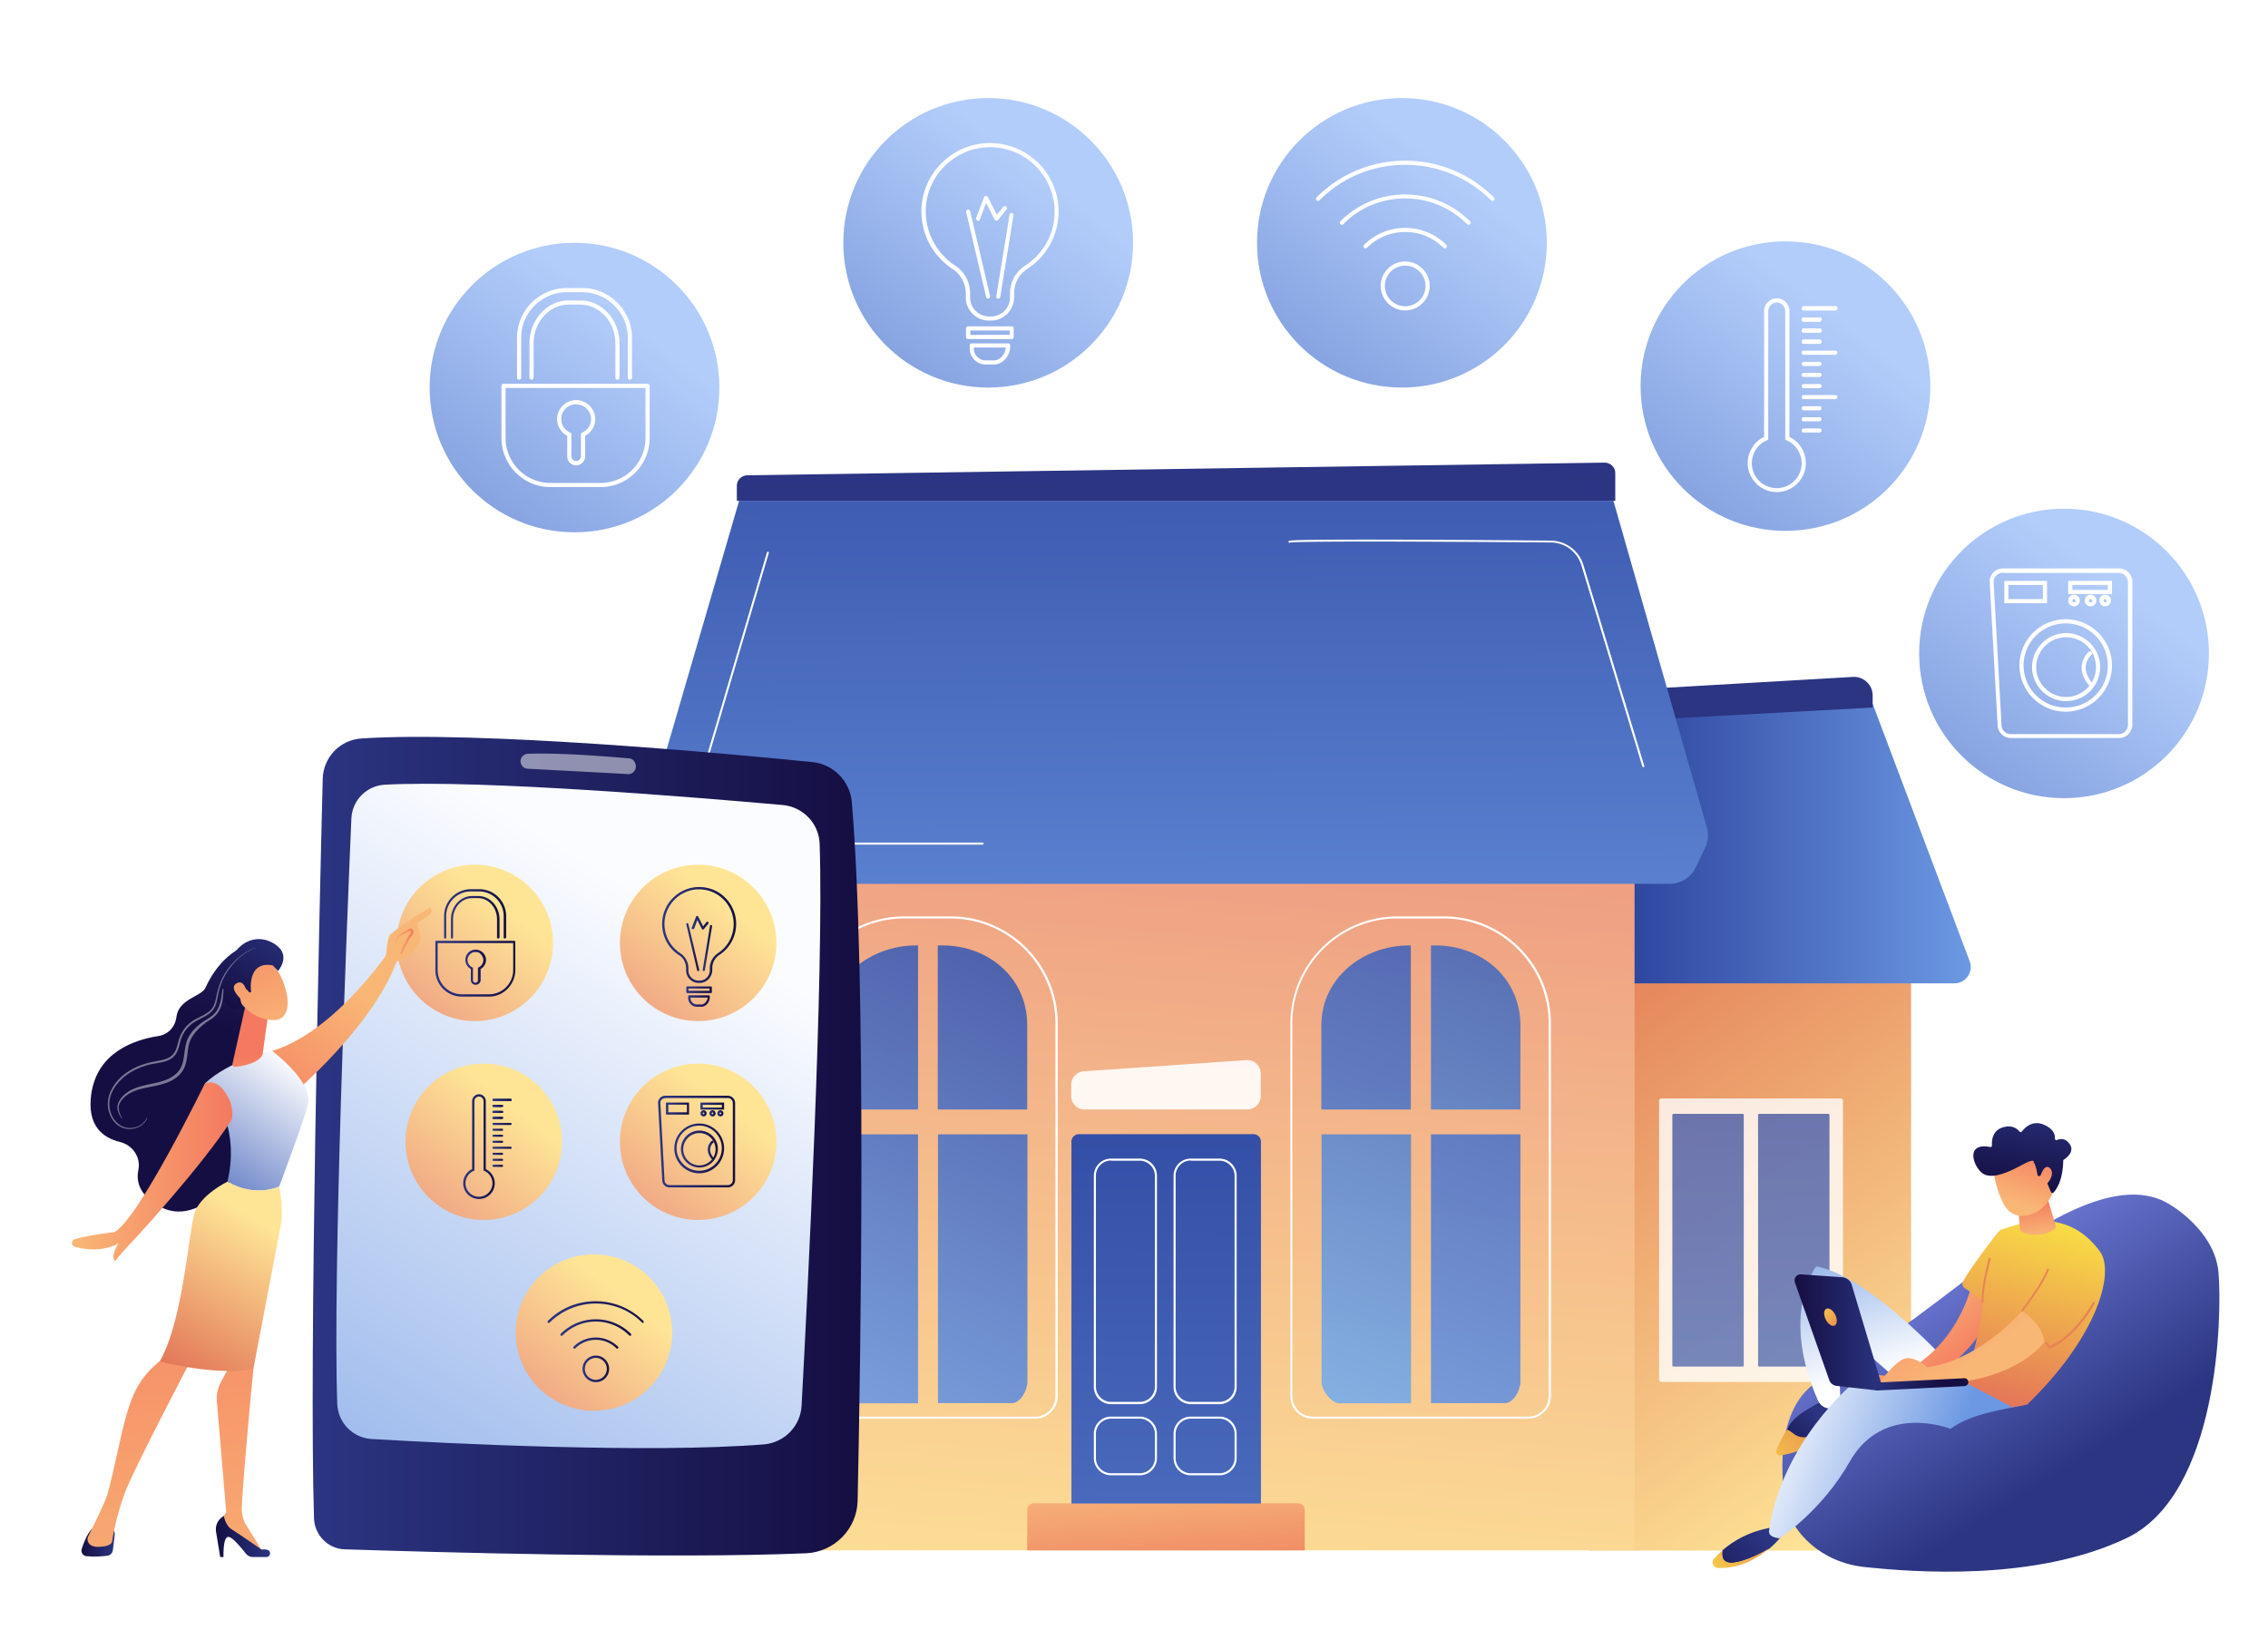 <svg xmlns="http://www.w3.org/2000/svg" width="550" height="400" fill="none"><path fill="url(#a)" d="M60.08 60.903C22.246 78.556-5.779 125.977 1.02 160.662c6.228 31.838 38.3 35.617 45.463 71.649 8.2 41.104-28.96 59.431-19.099 83.4 14.532 35.255 97.828 2.692 221.813 43.538 28.233 9.318 41.622 16.825 70.01 19.051 47.02 3.675 58.49-13.253 121.805-21.743 66.17-8.905 95.285 3.986 106.34-14.496 9.912-16.514-11.003-30.44-13.65-77.084-2.127-38.309 11.107-43.952 10.017-81.588-.363-12.269-1.557-52.028-28.181-87.956-23.873-32.2-64.146-55.807-105.457-57.153-60.254-1.916-67.052 45.35-130.887 59.845-96.115 21.743-149.415-69.733-219.114-37.222Z" opacity=".5"/><path fill="url(#b)" d="M463.441 225.537h-78.123v150.549h78.123V225.537Z"/><path fill="url(#c)" d="M473.911 238.514h-92.318v-64.083l72.536-3.722 23.406 62.121c1.259 2.666-.704 5.684-3.624 5.684Z"/><path fill="url(#d)" d="m454.128 171.614-68.81 3.723v-7.445l64.28-3.722c2.467 0 4.53 2.012 4.53 4.527v2.917Z"/><g opacity=".89"><path fill="#fff" d="M446.376 335.192h-43.491a.557.557 0 0 1-.553-.553v-67.655c0-.301.251-.553.553-.553h43.491c.302 0 .554.252.554.553v67.655a.558.558 0 0 1-.554.553Z" opacity=".89"/><g opacity=".89"><path fill="url(#e)" d="M422.567 331.47h-16.712a.325.325 0 0 1-.302-.302v-60.712c0-.151.151-.302.302-.302h16.712c.151 0 .302.151.302.302v60.662c0 .201-.1.352-.302.352Z" opacity=".89"/><path fill="url(#f)" d="M443.356 331.47h-16.711a.325.325 0 0 1-.302-.302v-60.713c0-.151.151-.302.302-.302h16.711c.151 0 .302.151.302.302v60.663c0 .201-.1.352-.302.352Z" opacity=".89"/></g></g><path fill="url(#g)" d="M396.392 204.612H179.339v171.424h217.053V204.612Z"/><path fill="url(#h)" d="M391.258 121.465h-212.02l-23.507 80.682c-.554 1.861-.252 3.924.856 5.533l2.416 3.622a7.051 7.051 0 0 0 5.839 3.068h240.057a7.034 7.034 0 0 0 6.342-3.973l2.316-4.93c.705-1.459.805-3.119.403-4.628l-22.702-79.374Z"/><path fill="url(#i)" d="M391.711 121.465H178.685v-3.672c0-1.358 1.157-2.515 2.567-2.515l207.841-3.068c1.46 0 2.618 1.106 2.618 2.515v6.74Z"/><path fill="url(#j)" d="M316.406 376.036h-67.3v-9.808c0-.906.705-1.61 1.611-1.61h64.079c.906 0 1.61.704 1.61 1.61v9.808Z"/><path fill="url(#k)" d="M305.735 364.668h-45.907v-87.774c0-1.006.805-1.811 1.812-1.811h42.333c1.007 0 1.813.805 1.813 1.811v87.774h-.051Z"/><path fill="#fff" d="M302.463 269.097h-39.464a3.211 3.211 0 0 1-3.222-3.219v-2.817a3.205 3.205 0 0 1 3.02-3.219l39.465-2.716c1.862-.151 3.473 1.358 3.473 3.219v5.583c0 1.71-1.46 3.169-3.272 3.169Z" opacity=".89"/><path fill="url(#l)" d="M342.179 229.31h-.453c-11.326 0-21.292 8.048-21.292 19.365v20.422h21.695V229.31h.05Z" opacity=".9"/><path fill="url(#m)" d="M320.484 275.133v60.059c0 2.012 2.366 5.181 4.379 5.181h17.316v-65.24h-21.695Z" opacity=".9"/><path fill="url(#n)" d="M348.119 229.31h-1.107v39.787h21.695v-20.422c0-11.317-9.262-19.365-20.588-19.365Z" opacity=".9"/><path fill="url(#o)" d="M347.012 340.322h17.97c2.014 0 3.725-3.118 3.725-5.181v-60.008h-21.695v65.189Z" opacity=".9"/><path fill="url(#p)" d="M222.629 229.31h-.453c-11.326 0-21.293 8.048-21.293 19.365v20.422h21.746V229.31Z" opacity=".9"/><path fill="url(#q)" d="M200.883 275.133v60.059c0 2.012 2.366 5.181 4.38 5.181h17.366v-65.24h-21.746Z" opacity=".9"/><path fill="url(#r)" d="M228.518 229.31h-1.107v39.787h21.695v-20.422c.051-11.317-9.211-19.365-20.588-19.365Z" opacity=".9"/><path fill="url(#s)" d="M227.461 340.322h17.97c2.014 0 3.725-3.118 3.725-5.181v-60.008h-21.695v65.189Z" opacity=".9"/><path fill="#fff" d="M238.284 204.864h-66.345c-1.661 0-3.12-.755-4.127-2.063a5.189 5.189 0 0 1-.806-4.527l18.978-64.284c.05-.151.201-.201.302-.151.151.05.201.201.151.302l-18.977 64.284c-.403 1.409-.152 2.918.755 4.075.906 1.207 2.214 1.861 3.724 1.861h66.345c.151 0 .251.1.251.251s-.151.252-.251.252ZM276.388 340.574h-6.946a4.166 4.166 0 0 1-4.178-4.175v-51.206a4.166 4.166 0 0 1 4.178-4.175h6.946a4.166 4.166 0 0 1 4.178 4.175v51.206a4.166 4.166 0 0 1-4.178 4.175Zm-6.946-59.103c-2.013 0-3.675 1.66-3.675 3.672v51.206c0 2.012 1.662 3.672 3.675 3.672h6.946c2.014 0 3.675-1.66 3.675-3.672v-51.156c0-2.012-1.661-3.672-3.675-3.672h-6.946v-.05ZM295.718 340.574h-6.947a4.166 4.166 0 0 1-4.178-4.175v-51.206a4.166 4.166 0 0 1 4.178-4.175h6.947a4.166 4.166 0 0 1 4.178 4.175v51.206a4.166 4.166 0 0 1-4.178 4.175Zm-6.947-59.103c-2.013 0-3.674 1.66-3.674 3.672v51.206c0 2.012 1.661 3.672 3.674 3.672h6.947c2.013 0 3.674-1.66 3.674-3.672v-51.156c0-2.012-1.661-3.672-3.674-3.672h-6.947v-.05ZM276.388 357.828h-6.946a4.166 4.166 0 0 1-4.178-4.175v-5.885a4.166 4.166 0 0 1 4.178-4.175h6.946a4.166 4.166 0 0 1 4.178 4.175v5.885a4.166 4.166 0 0 1-4.178 4.175Zm-6.946-13.732c-2.013 0-3.675 1.66-3.675 3.672v5.885c0 2.012 1.662 3.672 3.675 3.672h6.946c2.014 0 3.675-1.66 3.675-3.672v-5.885c0-2.012-1.661-3.672-3.675-3.672h-6.946ZM295.718 357.828h-6.947a4.166 4.166 0 0 1-4.178-4.175v-5.885a4.166 4.166 0 0 1 4.178-4.175h6.947a4.166 4.166 0 0 1 4.178 4.175v5.885a4.166 4.166 0 0 1-4.178 4.175Zm-6.947-13.732c-2.013 0-3.674 1.66-3.674 3.672v5.885c0 2.012 1.661 3.672 3.674 3.672h6.947c2.013 0 3.674-1.66 3.674-3.672v-5.885c0-2.012-1.661-3.672-3.674-3.672h-6.947ZM370.62 344.095h-52.25a5.412 5.412 0 0 1-5.437-5.432v-90.441c0-14.285 11.628-25.955 25.974-25.955h11.225c14.296 0 25.974 11.62 25.974 25.955v90.441c-.05 2.967-2.516 5.432-5.486 5.432ZM338.857 222.77c-14.044 0-25.471 11.418-25.471 25.452v90.441a4.94 4.94 0 0 0 4.934 4.929h52.3a4.94 4.94 0 0 0 4.933-4.929v-90.441c0-14.034-11.427-25.452-25.471-25.452h-11.225ZM251.069 344.095h-52.3a5.411 5.411 0 0 1-5.436-5.432v-90.441c0-14.285 11.627-25.955 25.974-25.955h11.225c14.295 0 25.974 11.62 25.974 25.955v90.441c0 2.967-2.467 5.432-5.437 5.432ZM219.307 222.77c-14.044 0-25.471 11.418-25.471 25.452v90.441a4.94 4.94 0 0 0 4.933 4.929h52.25a4.94 4.94 0 0 0 4.933-4.929v-90.441c0-14.034-11.427-25.452-25.471-25.452h-11.174ZM398.506 186.051c-.1 0-.201-.05-.251-.201l-14.749-48.691c-1.007-3.32-4.027-5.584-7.5-5.584-38.609-.301-62.217-.301-63.224.051-.151.05-.251 0-.302-.151-.05-.151 0-.252.151-.302 1.158-.503 40.22-.251 63.425-.05 3.675.05 6.896 2.414 7.953 5.985l14.749 48.691c.05.151-.05.252-.151.302-.05-.05-.101-.05-.101-.05Z"/><path fill="url(#t)" d="M500.539 193.596c19.405 0 35.136-15.719 35.136-35.11s-15.731-35.11-35.136-35.11c-19.404 0-35.135 15.719-35.135 35.11s15.731 35.11 35.135 35.11Z"/><path fill="#fff" d="M513.879 179.009h-26.226c-1.711 0-3.121-1.358-3.222-3.068l-1.912-34.658a3.249 3.249 0 0 1 .855-2.414c.604-.654 1.46-1.006 2.366-1.006h28.139c1.761 0 3.221 1.459 3.221 3.219v34.657c0 1.811-1.46 3.27-3.221 3.27Zm-28.189-40.09c-.604 0-1.208.252-1.611.705-.403.452-.654 1.006-.604 1.659l1.913 34.658c.05 1.156 1.057 2.112 2.215 2.112h26.225a2.234 2.234 0 0 0 2.215-2.213v-34.657a2.234 2.234 0 0 0-2.215-2.213H485.69v-.051Z"/><path fill="#fff" d="M500.942 172.621c-6.191 0-11.225-5.03-11.225-11.217s5.034-11.217 11.225-11.217 11.225 5.03 11.225 11.217-5.034 11.217-11.225 11.217Zm0-21.428c-5.638 0-10.218 4.577-10.218 10.211 0 5.633 4.58 10.211 10.218 10.211s10.218-4.578 10.218-10.211c0-5.634-4.58-10.211-10.218-10.211Z"/><path fill="#fff" d="M501.042 170.055c-4.53 0-8.255-3.722-8.255-8.249 0-4.527 3.725-8.249 8.255-8.249 4.531 0 8.256 3.722 8.256 8.249 0 4.527-3.675 8.249-8.256 8.249Zm0-15.492c-3.976 0-7.248 3.269-7.248 7.243s3.272 7.243 7.248 7.243c3.977 0 7.249-3.269 7.249-7.243a7.248 7.248 0 0 0-7.249-7.243ZM496.412 146.314h-10.37v-5.433h10.37v5.433Zm-9.363-1.006h8.356v-3.421h-8.356v3.421ZM512.167 144.101h-10.621v-3.22h10.621v3.22Zm-9.614-1.006h8.607v-1.208h-8.607v1.208Z"/><path fill="#fff" d="M506.882 166.283a.458.458 0 0 1-.403-.201c-3.775-4.678.05-7.998.05-7.998.202-.201.554-.151.705.05.201.202.151.503-.05.705-.151.1-3.071 2.716.05 6.639.151.202.151.554-.101.705-.05.05-.151.1-.251.1ZM502.955 147.068a1.406 1.406 0 0 1-1.409-1.408c0-.755.604-1.409 1.409-1.409.756 0 1.41.604 1.41 1.409s-.654 1.408-1.41 1.408Zm0-1.76a.396.396 0 0 0-.402.402c0 .201.151.403.402.403.252 0 .403-.151.403-.403a.397.397 0 0 0-.403-.402ZM506.982 147.068a1.406 1.406 0 0 1-1.409-1.408c0-.755.604-1.409 1.409-1.409a1.407 1.407 0 1 1 0 2.817Zm0-1.76a.396.396 0 0 0-.402.402c0 .201.151.403.402.403.252 0 .403-.151.403-.403a.397.397 0 0 0-.403-.402ZM510.506 147.068a1.406 1.406 0 0 1-1.409-1.408c0-.755.604-1.409 1.409-1.409.755 0 1.409.604 1.409 1.409s-.654 1.408-1.409 1.408Zm0-1.76a.397.397 0 0 0-.403.402c0 .201.151.403.403.403s.403-.151.403-.403a.397.397 0 0 0-.403-.402Z"/><path fill="url(#u)" d="M239.643 94.001c19.405 0 35.135-15.72 35.135-35.11s-15.73-35.11-35.135-35.11c-19.405 0-35.135 15.72-35.135 35.11s15.73 35.11 35.135 35.11Z"/><path fill="url(#v)" d="M339.964 94.001c19.405 0 35.136-15.72 35.136-35.11s-15.731-35.11-35.136-35.11c-19.404 0-35.135 15.72-35.135 35.11s15.731 35.11 35.135 35.11Z"/><path fill="url(#w)" d="M432.987 128.759c19.404 0 35.135-15.719 35.135-35.11 0-19.39-15.731-35.11-35.135-35.11-19.405 0-35.135 15.72-35.135 35.11 0 19.391 15.73 35.11 35.135 35.11Z"/><path fill="#fff" d="M430.873 119.353c-3.876 0-7.048-3.169-7.048-7.042a7.03 7.03 0 0 1 3.977-6.338V75.44a3.082 3.082 0 0 1 3.071-3.068c1.661 0 3.07 1.358 3.07 3.068v30.533a7.03 7.03 0 0 1 3.977 6.338 7.033 7.033 0 0 1-7.047 7.042Zm0-45.975a2.072 2.072 0 0 0-2.064 2.062v31.187l-.302.151a6.058 6.058 0 0 0-3.675 5.583c0 3.32 2.718 6.036 6.041 6.036 3.322 0 6.04-2.716 6.04-6.036a6.113 6.113 0 0 0-3.674-5.583l-.303-.151V75.44c-.05-1.106-.956-2.062-2.063-2.062ZM445.068 75.29h-7.652c-.302 0-.503-.202-.503-.503 0-.302.201-.503.503-.503h7.652c.302 0 .503.2.503.503 0 .301-.201.503-.503.503ZM441.242 78.006h-3.826c-.302 0-.503-.201-.503-.503s.201-.503.503-.503h3.826c.302 0 .503.201.503.503 0 .251-.251.503-.503.503ZM441.242 80.672h-3.826c-.302 0-.503-.201-.503-.503s.201-.503.503-.503h3.826c.302 0 .503.201.503.503a.504.504 0 0 1-.503.503ZM441.242 83.388h-3.826c-.302 0-.503-.201-.503-.503s.201-.503.503-.503h3.826c.302 0 .503.201.503.503 0 .252-.251.503-.503.503Z"/><path fill="#fff" d="M445.068 75.29h-7.652c-.302 0-.503-.202-.503-.503 0-.302.201-.503.503-.503h7.652c.302 0 .503.2.503.503 0 .301-.201.503-.503.503ZM441.242 78.006h-3.826c-.302 0-.503-.201-.503-.503s.201-.503.503-.503h3.826c.302 0 .503.201.503.503 0 .251-.251.503-.503.503ZM441.242 80.672h-3.826c-.302 0-.503-.201-.503-.503s.201-.503.503-.503h3.826c.302 0 .503.201.503.503a.504.504 0 0 1-.503.503ZM441.242 83.388h-3.826c-.302 0-.503-.201-.503-.503s.201-.503.503-.503h3.826c.302 0 .503.201.503.503 0 .252-.251.503-.503.503ZM445.068 86.054h-7.652c-.302 0-.503-.202-.503-.503 0-.302.201-.503.503-.503h7.652c.302 0 .503.2.503.503 0 .301-.201.503-.503.503ZM441.242 88.77h-3.826c-.302 0-.503-.201-.503-.503s.201-.503.503-.503h3.826c.302 0 .503.201.503.503 0 .251-.251.503-.503.503ZM441.242 91.436h-3.826c-.302 0-.503-.201-.503-.503s.201-.503.503-.503h3.826c.302 0 .503.201.503.503a.504.504 0 0 1-.503.503ZM441.242 94.152h-3.826c-.302 0-.503-.201-.503-.503s.201-.503.503-.503h3.826c.302 0 .503.201.503.503a.504.504 0 0 1-.503.503ZM445.068 96.818h-7.652c-.302 0-.503-.2-.503-.503 0-.302.201-.503.503-.503h7.652c.302 0 .503.201.503.503s-.201.503-.503.503ZM441.242 99.534h-3.826c-.302 0-.503-.2-.503-.503 0-.302.201-.503.503-.503h3.826c.302 0 .503.201.503.503 0 .252-.251.503-.503.503ZM441.242 102.201h-3.826c-.302 0-.503-.202-.503-.503 0-.302.201-.503.503-.503h3.826c.302 0 .503.201.503.503a.504.504 0 0 1-.503.503ZM441.242 104.916h-3.826c-.302 0-.503-.201-.503-.503 0-.301.201-.503.503-.503h3.826c.302 0 .503.202.503.503 0 .252-.251.503-.503.503ZM340.769 75.29c-3.272 0-5.94-2.666-5.94-5.936s2.668-5.935 5.94-5.935c3.272 0 5.94 2.665 5.94 5.935 0 3.27-2.668 5.935-5.94 5.935Zm0-10.866a4.94 4.94 0 0 0-4.933 4.93 4.94 4.94 0 0 0 4.933 4.93 4.94 4.94 0 0 0 4.933-4.93 4.94 4.94 0 0 0-4.933-4.93ZM350.384 60.249a.455.455 0 0 1-.352-.15c-2.467-2.466-5.739-3.824-9.262-3.824a13.067 13.067 0 0 0-9.262 3.823.487.487 0 0 1-.705 0 .487.487 0 0 1 0-.704 13.976 13.976 0 0 1 9.967-4.125c3.775 0 7.298 1.459 9.966 4.125a.485.485 0 0 1 0 .704c-.1.1-.251.151-.352.151ZM356.122 54.515a.455.455 0 0 1-.352-.15c-4.027-4.025-9.363-6.238-15.001-6.238-5.688 0-11.023 2.213-15 6.237a.487.487 0 0 1-.705 0 .487.487 0 0 1 0-.704c4.178-4.175 9.766-6.489 15.705-6.489 5.94 0 11.527 2.314 15.705 6.489a.485.485 0 0 1 0 .704c-.1.1-.201.151-.352.151Z"/><path fill="#fff" d="M361.911 48.73a.455.455 0 0 1-.352-.15c-5.537-5.533-12.937-8.602-20.79-8.602-7.852 0-15.252 3.069-20.789 8.602a.486.486 0 0 1-.704 0 .485.485 0 0 1 0-.705c5.738-5.734 13.389-8.903 21.493-8.903 8.105 0 15.756 3.17 21.494 8.903a.485.485 0 0 1 0 .705c-.1.1-.251.15-.352.15ZM240.297 77.754h-.503c-3.071 0-5.588-2.515-5.588-5.584v-.905c0-2.465-1.208-4.728-3.171-5.986-5.084-3.32-8.003-9.104-7.55-15.19.604-8.15 7.198-14.789 15.403-15.342 4.681-.302 9.111 1.257 12.534 4.426 3.372 3.119 5.285 7.545 5.285 12.123 0 5.633-2.819 10.865-7.601 13.933-2.013 1.308-3.171 3.521-3.171 5.885v1.006c-.05 3.119-2.517 5.634-5.638 5.634Zm-.201-42.052c-.353 0-.755 0-1.108.05-7.701.554-13.893 6.741-14.446 14.387a15.746 15.746 0 0 0 7.097 14.285c2.265 1.459 3.624 4.024 3.624 6.841v.906c0 2.514 2.064 4.577 4.581 4.577h.503c2.517 0 4.581-2.063 4.581-4.578v-1.006c0-2.716 1.359-5.23 3.675-6.74 4.48-2.917 7.148-7.796 7.148-13.078 0-4.326-1.813-8.45-4.984-11.418-2.97-2.767-6.695-4.225-10.671-4.225ZM245.331 82.23H234.76c-.302 0-.503-.201-.503-.503v-2.062c0-.302.201-.503.503-.503h10.571c.302 0 .503.201.503.503v2.062c0 .302-.201.503-.503.503Zm-10.017-1.006h9.564v-1.056h-9.564v1.056ZM241.052 88.417h-2.013a3.876 3.876 0 0 1-3.876-3.873v-.754c0-.302.201-.503.503-.503h8.809c.302 0 .503.2.503.503v.251c0 2.063-1.661 4.376-3.926 4.376Zm-4.883-4.124v.251a2.867 2.867 0 0 0 2.87 2.867h2.013c1.51 0 2.769-1.61 2.869-3.118h-7.752Z"/><path fill="#fff" d="M239.643 72.422a.491.491 0 0 1-.504-.403l-4.832-20.573c-.05-.251.101-.553.352-.603.252-.05.554.1.605.352l4.832 20.573c.05.251-.101.553-.352.603 0 .05-.051.05-.101.05ZM242.109 72.422h-.1c-.252-.05-.453-.302-.403-.553l3.221-19.819c.051-.251.302-.453.554-.402.252.05.453.301.403.553l-3.222 19.818c0 .252-.201.403-.453.403ZM237.226 53.559c-.05 0-.1 0-.201-.05-.252-.1-.403-.403-.302-.654l1.913-5.03c.05-.202.252-.302.453-.302s.403.1.453.252l2.215 4.325 1.51-1.911c.151-.201.503-.252.705-.1.201.15.251.502.1.703l-2.013 2.515c-.101.151-.252.202-.453.202-.151 0-.302-.1-.403-.252l-2.064-4.024-1.51 3.974c0 .201-.201.352-.403.352Z"/><path fill="url(#x)" d="M139.321 129.111c19.405 0 35.135-15.719 35.135-35.11 0-19.39-15.73-35.11-35.135-35.11-19.404 0-35.135 15.72-35.135 35.11 0 19.391 15.731 35.11 35.135 35.11Z"/><path fill="#fff" d="M145.613 118.145h-12.08c-6.595 0-11.93-5.332-11.93-11.921V93.598c0-.301.201-.502.503-.502h34.934c.302 0 .503.2.503.502v12.626c0 6.589-5.335 11.921-11.93 11.921Zm-23.004-24.043v12.122c0 6.036 4.883 10.915 10.924 10.915h12.08c6.041 0 10.924-4.879 10.924-10.915V94.101h-33.928ZM152.761 92.09c-.302 0-.503-.202-.503-.504V81.98c0-6.136-4.983-11.116-11.124-11.116h-3.625c-6.141 0-11.124 4.98-11.124 11.116v9.608c0 .301-.202.503-.504.503s-.503-.202-.503-.504V81.98c0-6.69 5.436-12.122 12.131-12.122h3.625c6.694 0 12.131 5.432 12.131 12.122v9.608a.505.505 0 0 1-.504.503Z"/><path fill="#fff" d="M149.741 92.09c-.302 0-.503-.202-.503-.503v-8.25c0-5.231-3.826-9.456-8.507-9.456h-2.819c-4.681 0-8.507 4.225-8.507 9.456v8.25c0 .301-.201.503-.503.503s-.504-.202-.504-.503v-8.25c0-5.784 4.279-10.462 9.514-10.462h2.819c5.235 0 9.514 4.678 9.514 10.462v8.25a.505.505 0 0 1-.504.503ZM139.724 112.864a2.148 2.148 0 0 1-2.164-2.163v-4.98c-1.712-.905-2.668-2.767-2.417-4.728a4.646 4.646 0 0 1 4.027-3.924 4.6 4.6 0 0 1 3.625 1.157c.956.855 1.56 2.113 1.56 3.421 0 1.71-.956 3.269-2.466 4.074v4.98c0 1.207-1.007 2.163-2.165 2.163Zm0-14.789h-.453c-1.611.201-2.919 1.46-3.121 3.069-.201 1.609.604 3.118 2.114 3.772.202.101.302.252.302.453v5.281a1.14 1.14 0 0 0 1.158 1.157c.655 0 1.158-.503 1.158-1.157v-5.281c0-.201.101-.402.302-.453a3.57 3.57 0 0 0 2.164-3.269 3.585 3.585 0 0 0-1.208-2.666c-.704-.554-1.51-.906-2.416-.906Z"/><path fill="url(#y)" d="M78.262 188.868c-.805 31.639-3.322 140.791-2.114 179.422.151 4.075 3.423 7.394 7.5 7.495 20.286.654 78.627 2.364 111.799.956 6.896-.302 12.383-5.885 12.534-12.777.704-33.198 2.215-126.606-1.41-169.412-.453-5.131-4.48-9.205-9.564-9.708-22.098-2.213-80.74-7.596-109.382-5.734-5.185.352-9.212 4.577-9.363 9.758Z"/><path fill="url(#z)" d="M85.21 198.576c-1.108 25.553-4.531 110.51-3.424 141.898.151 4.577 3.775 8.299 8.356 8.551 18.877 1.107 67.351 3.521 95.087 1.308 4.983-.403 8.909-4.427 9.161-9.406 1.409-26.056 5.436-105.179 4.379-136.214-.151-4.98-4.027-9.004-8.96-9.457-20.436-1.811-72.938-6.187-96.496-4.929-4.43.251-7.953 3.822-8.104 8.249Z"/><path fill="#fff" d="M126.234 184.642c0 .956.755 1.761 1.711 1.811 4.782.252 18.272.956 24.313 1.308a1.846 1.846 0 0 0 1.913-2.163l-.051-.201c-.151-.805-.805-1.409-1.61-1.459-4.078-.352-16.36-1.408-24.515-1.107-.956.051-1.761.855-1.761 1.811Z" opacity=".5"/><g filter="url(#A)"><path fill="url(#B)" d="M167.308 293.896c10.481 0 18.977-8.49 18.977-18.963 0-10.474-8.496-18.964-18.977-18.964-10.48 0-18.977 8.49-18.977 18.964 0 10.473 8.497 18.963 18.977 18.963Z"/><path fill="url(#C)" d="M174.506 285.999h-14.144c-.906 0-1.712-.704-1.762-1.66l-1.007-18.712c-.05-.503.151-.955.453-1.308.353-.352.806-.553 1.259-.553h15.201c.957 0 1.762.805 1.762 1.761v18.711a1.75 1.75 0 0 1-1.762 1.761Zm-15.201-21.629c-.353 0-.655.151-.856.352a1.013 1.013 0 0 0-.302.905l1.007 18.712c.05.654.553 1.107 1.208 1.107h14.144c.655 0 1.208-.554 1.208-1.208v-18.711c0-.654-.553-1.208-1.208-1.208h-15.201v.051Z"/><path fill="url(#D)" d="M167.56 282.579c-3.322 0-6.041-2.717-6.041-6.037 0-3.319 2.719-6.036 6.041-6.036 3.322 0 6.04 2.717 6.04 6.036 0 3.32-2.718 6.037-6.04 6.037Zm0-11.57c-3.02 0-5.487 2.465-5.487 5.483s2.467 5.483 5.487 5.483 5.487-2.465 5.487-5.483-2.467-5.483-5.487-5.483Z"/><path fill="url(#E)" d="M167.61 281.17a4.489 4.489 0 0 1-4.48-4.477 4.489 4.489 0 0 1 4.48-4.477 4.488 4.488 0 0 1 4.48 4.477c-.05 2.465-2.013 4.477-4.48 4.477Zm0-8.35a3.93 3.93 0 0 0-3.926 3.923 3.93 3.93 0 0 0 3.926 3.924 3.93 3.93 0 0 0 3.927-3.924c-.051-2.163-1.762-3.923-3.927-3.923Z"/><path fill="url(#F)" d="M165.093 268.344h-5.587v-2.918h5.587v2.918Zm-5.033-.554h4.53v-1.861h-4.53v1.861Z"/><path fill="url(#G)" d="M173.6 267.136h-5.738v-1.71h5.738v1.71Zm-5.184-.503h4.631v-.653h-4.631v.653Z"/><path fill="url(#H)" d="M170.731 279.158c-.1 0-.151-.05-.201-.1-2.013-2.515 0-4.326.05-4.326a.266.266 0 0 1 .403.05.265.265 0 0 1-.05.402c-.051.051-1.661 1.459.05 3.572.101.1.101.302-.05.402-.101-.05-.151 0-.202 0Z"/><path fill="url(#I)" d="M168.617 268.796a.773.773 0 0 1-.755-.754c0-.403.352-.755.755-.755s.755.352.755.755a.773.773 0 0 1-.755.754Zm0-.956c-.101 0-.201.101-.201.202 0 .1.1.201.201.201a.216.216 0 0 0 .201-.201c0-.151-.1-.202-.201-.202Z"/><path fill="url(#J)" d="M170.782 268.796a.773.773 0 0 1-.755-.754c0-.403.352-.755.755-.755.402 0 .755.352.755.755a.74.74 0 0 1-.755.754Zm0-.956a.217.217 0 0 0-.202.202c0 .1.101.201.202.201.1 0 .201-.101.201-.201 0-.151-.05-.202-.201-.202Z"/><path fill="url(#K)" d="M172.694 268.796a.773.773 0 0 1-.755-.754c0-.403.352-.755.755-.755s.755.352.755.755a.773.773 0 0 1-.755.754Zm0-.956c-.101 0-.201.101-.201.202 0 .1.1.201.201.201a.216.216 0 0 0 .201-.201c0-.151-.1-.202-.201-.202Z"/><path fill="url(#L)" d="M115.311 293.896c10.48 0 18.977-8.49 18.977-18.963 0-10.474-8.497-18.964-18.977-18.964-10.481 0-18.978 8.49-18.978 18.964 0 10.473 8.497 18.963 18.978 18.963Z"/><path fill="url(#M)" d="M114.153 288.815a3.823 3.823 0 0 1-3.826-3.823c0-1.459.856-2.817 2.165-3.42v-16.499c0-.905.755-1.66 1.661-1.66s1.661.755 1.661 1.66v16.499c1.309.654 2.164 1.961 2.164 3.42a3.822 3.822 0 0 1-3.825 3.823Zm0-24.849c-.604 0-1.108.503-1.108 1.107v16.851l-.151.05a3.294 3.294 0 0 0-2.013 3.018c0 1.811 1.46 3.27 3.272 3.27a3.265 3.265 0 0 0 3.272-3.27 3.295 3.295 0 0 0-2.014-3.018l-.151-.05v-16.851c0-.604-.503-1.107-1.107-1.107Z"/><path fill="url(#N)" d="M121.804 265.023h-4.128c-.151 0-.251-.101-.251-.251 0-.151.1-.252.251-.252h4.128c.151 0 .252.101.252.252.05.15-.101.251-.252.251Z"/><path fill="url(#O)" d="M119.74 266.482h-2.064c-.151 0-.251-.101-.251-.252s.1-.251.251-.251h2.064c.151 0 .252.1.252.251.05.101-.101.252-.252.252Z"/><path fill="url(#P)" d="M119.74 267.941h-2.064c-.151 0-.251-.101-.251-.252s.1-.251.251-.251h2.064c.151 0 .252.1.252.251.05.101-.101.252-.252.252Z"/><path fill="url(#Q)" d="M119.74 269.399h-2.064c-.151 0-.251-.101-.251-.251 0-.151.1-.252.251-.252h2.064c.151 0 .252.101.252.252.05.1-.101.251-.252.251Z"/><path fill="url(#R)" d="M121.804 265.023h-4.128c-.151 0-.251-.101-.251-.251 0-.151.1-.252.251-.252h4.128c.151 0 .252.101.252.252.05.15-.101.251-.252.251Z"/><path fill="url(#S)" d="M119.74 266.482h-2.064c-.151 0-.251-.101-.251-.252s.1-.251.251-.251h2.064c.151 0 .252.1.252.251.05.101-.101.252-.252.252Z"/><path fill="url(#T)" d="M119.74 267.941h-2.064c-.151 0-.251-.101-.251-.252s.1-.251.251-.251h2.064c.151 0 .252.1.252.251.05.101-.101.252-.252.252Z"/><path fill="url(#U)" d="M119.74 269.399h-2.064c-.151 0-.251-.101-.251-.251 0-.151.1-.252.251-.252h2.064c.151 0 .252.101.252.252.05.1-.101.251-.252.251Z"/><path fill="url(#V)" d="M121.804 270.857h-4.128c-.151 0-.251-.1-.251-.251s.1-.252.251-.252h4.128c.151 0 .252.101.252.252.05.101-.101.251-.252.251Z"/><path fill="url(#W)" d="M119.74 272.266h-2.064c-.151 0-.251-.1-.251-.251s.1-.252.251-.252h2.064c.151 0 .252.101.252.252.05.151-.101.251-.252.251Z"/><path fill="url(#X)" d="M119.74 273.725h-2.064c-.151 0-.251-.101-.251-.252s.1-.251.251-.251h2.064c.151 0 .252.1.252.251.05.151-.101.252-.252.252Z"/><path fill="url(#Y)" d="M119.74 275.184h-2.064c-.151 0-.251-.1-.251-.251s.1-.252.251-.252h2.064c.151 0 .252.101.252.252.05.151-.101.251-.252.251Z"/><path fill="url(#Z)" d="M121.804 276.643h-4.128c-.151 0-.251-.101-.251-.252s.1-.251.251-.251h4.128c.151 0 .252.1.252.251.05.151-.101.252-.252.252Z"/><path fill="url(#aa)" d="M119.74 278.101h-2.064c-.151 0-.251-.101-.251-.252s.1-.251.251-.251h2.064c.151 0 .252.1.252.251s-.101.252-.252.252Z"/><path fill="url(#ab)" d="M119.74 279.56h-2.064c-.151 0-.251-.101-.251-.252s.1-.251.251-.251h2.064c.151 0 .252.1.252.251s-.101.252-.252.252Z"/><path fill="url(#ac)" d="M119.74 281.019h-2.064c-.151 0-.251-.101-.251-.252s.1-.251.251-.251h2.064c.151 0 .252.1.252.251s-.101.252-.252.252Z"/><path fill="url(#ad)" d="M142.039 340.172c10.481 0 18.977-8.49 18.977-18.963s-8.496-18.963-18.977-18.963c-10.48 0-18.977 8.49-18.977 18.963s8.497 18.963 18.977 18.963Z"/><path fill="url(#ae)" d="M142.492 333.231c-1.761 0-3.221-1.459-3.221-3.219 0-1.761 1.46-3.22 3.221-3.22 1.762 0 3.222 1.459 3.222 3.22a3.21 3.21 0 0 1-3.222 3.219Zm0-5.885a2.684 2.684 0 0 0-2.667 2.666 2.685 2.685 0 0 0 2.667 2.666 2.685 2.685 0 0 0 2.668-2.666 2.684 2.684 0 0 0-2.668-2.666Z"/><path fill="url(#af)" d="M147.677 325.132a.382.382 0 0 1-.201-.1 6.97 6.97 0 0 0-4.983-2.063 7.007 7.007 0 0 0-4.984 2.063c-.1.1-.302.1-.402 0a.306.306 0 0 1 0-.403c1.459-1.458 3.372-2.213 5.386-2.213 2.013 0 3.926.805 5.386 2.213.1.101.1.302 0 .403-.051.05-.101.1-.202.1Z"/><path fill="url(#ag)" d="M150.798 322.014a.384.384 0 0 1-.201-.101c-2.165-2.163-5.034-3.37-8.105-3.37-3.07 0-5.939 1.207-8.104 3.37-.1.101-.302.101-.402 0-.101-.1-.101-.302 0-.402a11.956 11.956 0 0 1 8.506-3.521c3.222 0 6.242 1.257 8.507 3.521.101.1.101.302 0 .402a.384.384 0 0 1-.201.101Z"/><path fill="url(#ah)" d="M153.919 318.895a.384.384 0 0 1-.202-.1c-3.02-3.018-6.996-4.628-11.225-4.628-4.228 0-8.205 1.66-11.225 4.628-.101.1-.302.1-.403 0a.308.308 0 0 1 0-.403c3.121-3.118 7.199-4.778 11.578-4.778s8.507 1.71 11.577 4.778a.306.306 0 0 1 0 .403c.051.1-.05.1-.1.1Z"/><path fill="url(#ai)" d="M167.308 245.658c10.481 0 18.977-8.491 18.977-18.964 0-10.473-8.496-18.963-18.977-18.963-10.48 0-18.977 8.49-18.977 18.963s8.497 18.964 18.977 18.964Z"/><path fill="url(#aj)" d="M167.661 236.402h-.252a3.028 3.028 0 0 1-3.02-3.018v-.503c0-1.358-.655-2.566-1.712-3.219-2.768-1.761-4.329-4.93-4.077-8.199.302-4.427 3.876-7.948 8.306-8.3 2.516-.151 4.933.654 6.745 2.364 1.812 1.71 2.869 4.074 2.869 6.539 0 3.068-1.51 5.885-4.077 7.545a3.85 3.85 0 0 0-1.712 3.169v.553c-.05 1.711-1.409 3.069-3.07 3.069Zm-.101-22.686h-.604c-4.128.302-7.5 3.622-7.802 7.797-.202 3.068 1.258 6.036 3.825 7.696a4.398 4.398 0 0 1 1.963 3.672v.503a2.47 2.47 0 0 0 2.467 2.464h.252a2.469 2.469 0 0 0 2.466-2.464v-.554c0-1.458.755-2.816 1.963-3.621 2.417-1.56 3.826-4.225 3.826-7.093 0-2.313-.956-4.577-2.668-6.136-1.51-1.459-3.574-2.264-5.688-2.264Z"/><path fill="url(#ak)" d="M170.379 238.867h-5.688c-.151 0-.252-.101-.252-.252v-1.106c0-.151.101-.252.252-.252h5.688c.151 0 .252.101.252.252v1.106c.05.101-.101.252-.252.252Zm-5.436-.553h5.134v-.554h-5.134v.554Z"/><path fill="url(#al)" d="M168.064 242.187h-1.058a2.127 2.127 0 0 1-2.114-2.113v-.402c0-.151.101-.252.252-.252h4.732c.151 0 .251.101.251.252v.101c.051 1.156-.855 2.414-2.063 2.414Zm-2.618-2.213v.1c0 .855.705 1.56 1.56 1.56h1.058c.805 0 1.459-.855 1.56-1.66h-4.178Z"/><path fill="url(#am)" d="M167.308 233.535c-.1 0-.251-.1-.251-.201l-2.618-11.116c-.05-.151.05-.302.201-.302.151-.05.302.05.302.201l2.618 11.117c.05.15-.05.301-.201.301h-.051Z"/><path fill="url(#an)" d="M168.667 233.535c-.05 0-.05 0 0 0-.201-.05-.302-.151-.251-.302l1.761-10.664c0-.151.151-.251.302-.201.151 0 .252.151.202.302l-1.762 10.664c-.05.1-.151.201-.252.201Z"/><path fill="url(#ao)" d="M166 223.375h-.101c-.151-.051-.201-.202-.151-.353l1.057-2.716c.05-.1.151-.151.252-.151.1 0 .201.051.251.151l1.209 2.364.805-1.006c.101-.1.252-.151.403-.05.1.101.151.251.05.402l-1.107 1.359a.387.387 0 0 1-.252.1c-.101 0-.151-.05-.201-.151l-1.108-2.163-.805 2.163c-.101-.05-.202.051-.302.051Z"/><path fill="url(#ap)" d="M113.146 245.658c10.481 0 18.977-8.49 18.977-18.963s-8.496-18.964-18.977-18.964-18.977 8.491-18.977 18.964c0 10.473 8.496 18.963 18.977 18.963Z"/><path fill="url(#aq)" d="M116.569 239.723h-6.544a6.421 6.421 0 0 1-6.443-6.439v-6.841c0-.151.1-.251.251-.251h18.877c.151 0 .251.1.251.251v6.841c0 3.521-2.869 6.439-6.392 6.439Zm-12.434-12.978v6.539c0 3.27 2.668 5.885 5.89 5.885h6.544c3.272 0 5.889-2.666 5.889-5.885v-6.539h-18.323Z"/><path fill="url(#ar)" d="M120.394 225.639c-.151 0-.251-.101-.251-.252v-5.181a5.97 5.97 0 0 0-5.991-5.986h-1.963a5.97 5.97 0 0 0-5.99 5.986v5.181c0 .151-.101.252-.252.252s-.251-.101-.251-.252v-5.181a6.528 6.528 0 0 1 6.544-6.539h1.963a6.528 6.528 0 0 1 6.544 6.539v5.181c-.101.151-.202.252-.353.252Z"/><path fill="url(#as)" d="M118.784 225.639c-.151 0-.252-.101-.252-.252v-4.426c0-2.817-2.064-5.131-4.581-5.131h-1.51c-2.517 0-4.581 2.314-4.581 5.131v4.426c0 .151-.1.252-.251.252s-.252-.101-.252-.252v-4.426c0-3.119 2.316-5.634 5.134-5.634h1.511c2.818 0 5.134 2.515 5.134 5.634v4.426c-.101.151-.201.252-.352.252Z"/><path fill="url(#at)" d="M113.347 236.855a1.14 1.14 0 0 1-1.158-1.157v-2.666c-.906-.503-1.459-1.509-1.308-2.565.151-1.106 1.057-2.012 2.164-2.112.705-.101 1.409.15 1.963.603.504.453.856 1.157.856 1.861 0 .906-.503 1.761-1.309 2.213v2.717a1.208 1.208 0 0 1-1.208 1.106Zm0-7.947h-.252c-.855.1-1.56.805-1.711 1.66-.101.855.352 1.71 1.158 2.062.1.05.151.151.151.252v2.867c0 .352.302.603.604.603a.611.611 0 0 0 .604-.603v-2.867c0-.101.05-.202.151-.252a1.925 1.925 0 0 0 1.158-1.76c0-.554-.252-1.057-.655-1.459-.252-.352-.705-.503-1.208-.503Z"/></g><path fill="url(#au)" d="M59.185 229.562s-5.688 1.911-9.363 10.009c-1.007 2.214-6.493 2.616-7.047 7.143-.302 2.364-2.013 4.225-4.38 4.577-5.838.906-14.798 3.924-16.258 14.034-1.108 7.747 2.819 10.664 6.997 11.67 3.02.755 5.033 3.672 4.43 6.74-.605 2.918.301 6.338 5.386 9.004 11.426 6.036 22.802-14.235 22.802-14.235l2.316-35.412-4.883-13.53Z"/><path fill="url(#av)" d="M95.88 228.455s-14.195 22.484-31.108 26.81c0 0 3.272 9.356 5.84 10.462 0 0 20.788-17.353 26.124-34.053l-.856-3.219Z"/><path fill="url(#aw)" d="m27.825 372.214-.453 3.772c-.101.704-.655 1.308-1.36 1.358-1.208.151-3.17.302-5.084.101-.855-.101-1.359-.956-1.107-1.761.453-1.458 1.309-3.672 2.517-4.929h4.178c.805 0 1.41.654 1.309 1.459Z"/><path fill="url(#ax)" d="m60.745 327.849.705 4.175s-2.366 24.044-2.819 33.651c-.05 1.509.302 3.018 1.107 4.276l4.128 6.69-10.52-6.187-.202-1.258 1.712-2.364-2.265-26.961c-.151-1.559.201-3.169.956-4.577l2.165-4.075 5.033-3.37Z"/><path fill="url(#ay)" d="M64.621 377.646H61.25c-.604 0-1.208-.302-1.611-.805-1.057-1.358-3.222-4.024-4.228-4.074-1.41-.101-1.208 4.879-1.208 4.879h-.806l-1.007-6.137c-.251-1.559.504-3.068 1.913-3.822 0 0 .302 2.364 2.064 3.37 1.712 1.056 7.047 4.778 7.047 4.778s.655-.1 1.36.051c1.056.201.905 1.76-.152 1.76Z"/><path fill="url(#az)" d="M46.349 329.811s-13.893 26.357-16.108 32.393c-2.215 6.036-2.97 11.066-3.02 11.519-.05.755-.957 1.459-3.524 1.459-1.309 0-1.963-.503-2.265-1.057-.252-.452-.302-.955-.05-1.458.805-1.61 3.372-6.841 4.329-9.205 1.107-2.817 3.574-15.593 4.882-20.02 1.31-4.426 2.82-9.255 8.658-13.682-.05.051 3.927-3.822 7.098.051Z"/><path fill="url(#aA)" d="M55.158 286.602c3.574-15.19-5.487-23.792-5.487-23.792 5.738-5.482 16.208-7.998 16.208-7.998s9.967 7.294 8.81 12.978c-.705 3.32-6.997 20.02-6.997 20.02s-5.89 2.766-12.534-1.208Z"/><path fill="url(#aB)" d="M47.205 294.148c1.46-4.377 7.953-7.545 7.953-7.545 6.644 3.973 12.483 1.207 12.483 1.207s1.31 5.03.403 9.657c-.906 4.628-6.594 34.557-6.594 34.557-8.96 1.811-22.702-1.811-22.702-1.811 5.739-10.11 6.997-31.689 8.457-36.065Z"/><path fill="url(#aC)" d="m59.336 244.752-2.92 13.079c-.302 1.156.755.955 1.964.754 1.912-.352 4.379-1.107 5.184-2.565.1-.151.1-.302.151-.503l1.259-9.105c.1-.704-.302-1.408-.957-1.71l-2.416-1.056c-.956-.403-2.013.1-2.265 1.106Z"/><path fill="url(#aD)" d="M64.923 232.831s3.121 2.113 4.43 7.445c1.36 5.331-.856 7.293-3.07 7.142-2.215-.1-5.437-.805-8.256-4.627-2.768-3.874 2.82-12.576 6.896-9.96Z"/><path fill="url(#aE)" d="M60.896 240.627s-1.157-7.645 5.235-6.488l1.31 1.358s3.12-3.521-.353-6.187c-3.473-2.666-8.255-1.962-10.873 2.867-2.668 4.829-3.624 8.249-1.41 11.217 2.215 3.018 3.877.402 3.877.402s-1.007-2.615-.152-3.722c.856-1.107 1.913.654 1.913.654l.453-.101Z"/><path fill="url(#aF)" d="M59.99 241.282s-.553-3.924-2.567-2.817c-2.013 1.106.705 3.672 1.812 4.577l.755-1.76Z"/><path fill="url(#aG)" d="M95.78 233.083c.05.452-1.661.804-2.215-1.208.151-.855.403-4.627 1.057-5.181 3.524-3.118 9.766-6.589 9.766-6.589.704 1.056-.202 1.761-.202 1.761l-3.121 2.112c.302 1.056.806 2.012.856 3.27.05.955-.302 1.861-.906 2.565-.604.704-1.46 1.61-2.215 2.314-1.46 1.257-3.02.956-3.02.956Z"/><path fill="url(#aH)" d="m97.441 231.523-.453-.201c.05-.151 1.56-3.772 2.265-4.527.252-.302.403-.553.403-.754 0-.101-.05-.202-.151-.352l-2.517 1.358-1.107 1.76-.403-.251 1.208-1.861 2.97-1.56.15.101c.303.251.454.503.454.805 0 .352-.151.704-.554 1.106-.604.554-1.812 3.37-2.265 4.376Z"/><path fill="url(#aI)" d="M49.671 262.81s-16.158 33.148-21.997 36.066c0 0-5.94.603-9.564 1.71-.906.251-.906 1.559.05 1.811 2.517.704 6.745 1.257 10.571-.805 0 0-2.064 3.118-.856 4.275 0 0 2.769-3.269 3.776-4.275.906-.906 17.466-18.913 24.413-29.828.554-.856.151-3.471-.201-4.477-.957-2.213-2.97-5.734-6.192-4.477Z"/><path fill="#fff" d="M61.903 229.964c-1.36.453-2.567 1.257-3.675 2.163-1.107.905-2.063 2.012-2.869 3.169a15.1 15.1 0 0 0-1.913 3.823c-.251.653-.402 1.358-.553 2.062-.151.704-.252 1.408-.453 2.163-.202.704-.554 1.408-1.108 1.962-.503.553-1.157.955-1.812 1.307-.654.352-1.309.654-1.913 1.006-.604.352-1.208.755-1.711 1.258a7.62 7.62 0 0 0-2.114 3.571c-.202.704-.353 1.409-.604 2.113-.252.704-.655 1.408-1.259 1.911-.604.503-1.308.805-2.013 1.006-.705.202-1.46.302-2.165.453-1.41.201-2.819.604-4.127 1.157-2.618 1.107-4.984 2.968-6.292 5.483-.655 1.257-.957 2.716-.755 4.074.2 1.408.805 2.767 1.862 3.722.503.453 1.107.855 1.812 1.057.654.201 1.41.201 2.114.1 1.41-.201 2.718-1.106 3.272-2.465l.1.051c-.503 1.408-1.862 2.364-3.321 2.615-.705.151-1.51.151-2.215-.05-.705-.201-1.41-.553-1.963-1.056-1.108-1.006-1.762-2.415-2.014-3.873-.201-1.459.1-3.018.755-4.326.655-1.358 1.611-2.515 2.718-3.471 1.108-.956 2.417-1.71 3.776-2.314a20.386 20.386 0 0 1 4.228-1.207c.705-.151 1.41-.251 2.114-.453.654-.201 1.309-.452 1.812-.905.504-.453.856-1.006 1.108-1.66.251-.654.402-1.358.604-2.062.402-1.409 1.157-2.767 2.265-3.823a9.213 9.213 0 0 1 1.812-1.308c.654-.352 1.309-.654 1.963-1.006.604-.352 1.208-.704 1.712-1.207.503-.503.805-1.107 1.006-1.761.202-.654.353-1.358.504-2.112.15-.705.352-1.409.604-2.113.503-1.408 1.157-2.716 2.013-3.873a15.041 15.041 0 0 1 3.02-3.169c1.158-.906 2.417-1.71 3.826-2.113l-.151.101Z" opacity=".44"/><path fill="#fff" d="M54.201 239.873c-.05.956-.1 1.861-.251 2.817-.151.905-.453 1.861-.957 2.666-.503.855-1.258 1.509-2.064 2.012a14.929 14.929 0 0 0-2.214 1.66c-1.36 1.207-2.517 2.666-2.92 4.426-.403 1.761-.302 3.672-1.107 5.533a5.94 5.94 0 0 1-1.863 2.314c-.755.604-1.66 1.056-2.567 1.358-1.812.654-3.675.906-5.487 1.308-1.761.402-3.574 1.056-4.832 2.364-.604.654-1.158 1.459-1.158 2.314 0 .905.403 1.761.806 2.616l-.101.05c-.453-.805-.956-1.66-1.007-2.666 0-.503.1-1.006.353-1.408.201-.453.503-.856.805-1.208 1.309-1.458 3.171-2.213 4.983-2.666 1.813-.503 3.675-.704 5.386-1.358 1.661-.603 3.272-1.71 3.977-3.32.705-1.609.654-3.521 1.107-5.382a6.743 6.743 0 0 1 1.208-2.666c.554-.804 1.259-1.458 1.964-2.062 1.46-1.257 3.322-1.861 4.278-3.42.504-.755.806-1.61 1.007-2.515.201-.906.302-1.811.403-2.767h.251Z" opacity=".44"/><path fill="url(#aJ)" d="M525.909 291.984s11.125 6.187 12.081 16.599c.906 10.463.101 53.822-22.299 64.486-22.35 10.664-51.948 8.199-63.274 7.042s-17.618-8.853-19.027-14.135c-1.41-5.281-3.675-25.049 8.255-31.387 11.93-6.388 24.413-16.096 36.947-25.603 12.534-9.507 33.927-25.05 47.317-17.002Z"/><path fill="url(#aK)" d="M445.168 338.16s3.021.151 3.373 6.338c0 0-6.997 6.237-16.41 7.746-.704.101 1.007-4.829 1.259-5.482 1.208-3.169 5.033-5.232 11.778-8.602Z"/><path fill="url(#aL)" d="M479.045 330.866h-6.342s-19.481-21.528-32.266-23.691c0 0-8.91 11.368.453 32.544.755 1.711 2.869 2.465 4.429 1.459a2.616 2.616 0 0 0 1.007-1.207l-.755-18.108s16.611 14.536 19.531 17.353c2.919 2.817 17.567 1.107 13.943-8.35Z"/><path fill="url(#aM)" d="M417.684 376.037c2.668-2.314 6.896-4.929 13.038-5.684l2.063 1.258s-1.308 1.961-3.725 4.024c-2.214 1.307-5.637 3.018-8.456 3.42-2.819.352-3.222-1.308-2.92-3.018Z"/><path fill="url(#aN)" d="M433.389 346.761c1.662.554 2.366 2.867 6.544 1.308a38.009 38.009 0 0 0 8.558-4.527c.05.302.05.604.1.956 0 0-7.349 6.992-16.762 8.501a.94.94 0 0 1-1.007-1.258c.403-1.207 1.208-3.018 2.567-4.98Z"/><path fill="url(#aO)" d="M415.671 378.049c.503-.604 1.208-1.258 2.013-2.012-.302 1.66.151 3.32 2.87 2.967 2.818-.402 6.241-2.112 8.456-3.42-2.768 2.364-6.997 4.879-12.332 4.728-1.158 0-1.812-1.408-1.007-2.263Z"/><path fill="url(#aP)" d="m478.844 335.494-29.749.302s-16.964 14.034-20.085 35.462c0 0-.503 1.559 2.567 1.861 0 0 10.269-6.69 16.964-18.561 8.205-14.537 24.464-7.998 24.464-7.998 5.336-3.873 12.886-4.627 18.574-5.935l-12.735-5.131Z"/><path fill="url(#aQ)" d="M478.139 311.551s-3.222 16.046-18.877 22.384l-5.587-.654-1.309 2.113 13.088.402s11.175-4.426 17.114-16.498c.151-.403 3.423-7.143-4.429-7.747Z"/><path fill="url(#aR)" d="M476.377 335.242s3.624-9.909 4.43-19.516c0 0-2.668-2.264-4.329-3.27a1.152 1.152 0 0 1-.453-1.559c1.208-2.515 8.607-12.475 9.161-12.625 3.02-.755 15.353-6.64 24.061 5.281 3.725 5.131-.755 20.825-17.668 37.122l-3.473.654-11.729-6.087Z"/><path fill="url(#aS)" d="M490.421 317.889s-10.118 11.971-23.054 13.732c0 0-3.322-3.069-5.839-1.962-2.467 1.107-5.89 5.885-5.89 5.885h16.611s15.706-.553 23.558-10.06c-.604-3.37-2.517-5.332-5.386-7.595Z"/><path fill="url(#aT)" d="m496.311 289.871 2.214 7.394c.101.352 0 .704-.302.906-1.057.704-3.825 2.163-7.651.754a1.087 1.087 0 0 1-.755-1.056l-.503-6.439 6.997-1.559Z"/><path fill="url(#aU)" d="M483.374 283.886s1.108 7.645 4.027 10.009c2.92 2.364 8.658.604 10.621-5.181l-3.876-9.859-10.772 5.031Z"/><path fill="url(#aV)" d="M494.599 285.244c-.201.05-.453-.051-.503-.302-.101-.704-.352-2.113-.906-3.068 0 0 .302-1.006-2.517.503s-7.047 3.722-9.564 2.414c-2.416-1.308-4.883-7.797 1.51-6.589.252.05.453-.151.453-.403-.1-1.056.051-3.521 2.517-4.326 2.316-.754 3.624.302 4.128.956a.378.378 0 0 0 .604 0c.704-.905 2.617-2.867 5.386-1.61 2.315 1.006 2.668 2.415 2.617 3.32 0 .302.302.503.554.352.705-.301 1.862-.503 2.92.856 1.51 1.861-.655 3.521-1.309 3.923-.101.05-.151.201-.151.302 0 .955-.151 5.231-2.316 7.645-.201.202-.503.151-.654-.1l-1.661-3.924c-.101-.201-.302-.251-.453-.201l-.655.252Z"/><path fill="url(#aW)" d="M494.549 286.048s1.007-4.074 2.517-2.766c1.51 1.308-.403 4.275-2.165 4.829l-.352-2.063Z"/><path fill="url(#aX)" d="m456.494 336.45-7.45-24.848c-.302-1.006-1.208-1.71-2.265-1.811l-10.067-.704c-1.007-.05-1.762.905-1.46 1.911l8.356 23.742c.251.755.956 1.308 1.762 1.409l9.916 1.106 1.208-.805Z"/><path fill="url(#aY)" d="M442.752 320.052c.554 1.107 1.51 1.761 2.165 1.459.604-.302.705-1.459.151-2.616-.554-1.106-1.51-1.76-2.165-1.459-.654.302-.704 1.459-.151 2.616Z"/><path fill="url(#aZ)" d="M455.286 337.255s.05 0 0 0l21.142-1.057a.992.992 0 0 0 .906-1.006c-.051-.503-.453-.955-1.007-.905l-21.142 1.056a.994.994 0 0 0-.906 1.006c.101.503.504.906 1.007.906Z"/><path fill="#E78456" d="M480.807 315.977c-.151 0-.252-.1-.252-.251 0-4.477 1.711-10.362 1.711-10.463.051-.151.202-.201.302-.151.151.05.202.201.151.302 0 .05-1.711 5.885-1.711 10.312.05.151-.05.251-.201.251ZM490.421 318.141c-.05 0-.101 0-.151-.051-.101-.1-.151-.251-.05-.352.05-.05 4.631-5.885 6.191-9.859.05-.151.201-.201.302-.151.151.051.201.202.151.302-1.611 4.024-6.091 9.708-6.242 9.96-.05.1-.1.151-.201.151ZM496.915 327.144l-.906-1.258c-.101-.1-.051-.251.05-.352.101-.1.252-.05.352.051l.655.905c6.443-2.867 10.42-10.563 10.47-10.613.05-.101.201-.151.352-.101.101.05.151.201.101.352-.05.101-4.178 8.099-10.873 10.966l-.201.05Z"/><defs><linearGradient id="a" x1="938.522" x2="148.635" y1="215.603" y2="205.705" gradientUnits="userSpaceOnUse"><stop stop-color="#fff"/><stop offset="1" stop-color="#fff" stop-opacity=".3"/></linearGradient><linearGradient id="b" x1="467.248" x2="346.771" y1="360.596" y2="192.242" gradientUnits="userSpaceOnUse"><stop stop-color="#FEE698"/><stop offset="1" stop-color="#DA5A40"/></linearGradient><linearGradient id="c" x1="381.613" x2="477.917" y1="204.615" y2="204.615" gradientUnits="userSpaceOnUse"><stop stop-color="#233894"/><stop offset=".996" stop-color="#6C98E3"/></linearGradient><linearGradient id="d" x1="415.546" x2="419.523" y1="69.346" y2="166.844" gradientUnits="userSpaceOnUse"><stop stop-color="#233894"/><stop offset=".996" stop-color="#2B3582"/></linearGradient><linearGradient id="e" x1="414.663" x2="413.255" y1="200.432" y2="521.535" gradientUnits="userSpaceOnUse"><stop stop-color="#233894"/><stop offset=".996" stop-color="#6C98E3"/></linearGradient><linearGradient id="f" x1="435.458" x2="434.051" y1="200.523" y2="521.625" gradientUnits="userSpaceOnUse"><stop stop-color="#233894"/><stop offset=".996" stop-color="#6C98E3"/></linearGradient><linearGradient id="g" x1="278.466" x2="317.219" y1="407.246" y2="-75.358" gradientUnits="userSpaceOnUse"><stop stop-color="#FEE698"/><stop offset="1" stop-color="#D93C65"/></linearGradient><linearGradient id="h" x1="284.155" x2="285.149" y1="24.732" y2="280.476" gradientUnits="userSpaceOnUse"><stop stop-color="#233894"/><stop offset=".996" stop-color="#6C98E3"/></linearGradient><linearGradient id="i" x1="284.219" x2="285.213" y1="8.76" y2="120.193" gradientUnits="userSpaceOnUse"><stop stop-color="#233894"/><stop offset=".996" stop-color="#2B3582"/></linearGradient><linearGradient id="j" x1="280.324" x2="284.351" y1="335.281" y2="394.72" gradientUnits="userSpaceOnUse"><stop stop-color="#FEE596"/><stop offset="1" stop-color="#EB6D53"/></linearGradient><linearGradient id="k" x1="283.287" x2="281.879" y1="199.842" y2="520.964" gradientUnits="userSpaceOnUse"><stop stop-color="#233894"/><stop offset=".996" stop-color="#6C98E3"/></linearGradient><linearGradient id="l" x1="375.996" x2="302.809" y1="141.864" y2="331.065" gradientUnits="userSpaceOnUse"><stop stop-color="#233894"/><stop offset=".996" stop-color="#6C98E3"/></linearGradient><linearGradient id="m" x1="393.035" x2="319.848" y1="148.455" y2="337.656" gradientUnits="userSpaceOnUse"><stop stop-color="#233894"/><stop offset=".996" stop-color="#78ACEA"/></linearGradient><linearGradient id="n" x1="396.397" x2="323.211" y1="149.755" y2="338.957" gradientUnits="userSpaceOnUse"><stop stop-color="#233894"/><stop offset=".996" stop-color="#78ACEA"/></linearGradient><linearGradient id="o" x1="415.398" x2="342.211" y1="157.105" y2="346.306" gradientUnits="userSpaceOnUse"><stop stop-color="#233894"/><stop offset=".996" stop-color="#6C98E3"/></linearGradient><linearGradient id="p" x1="253.697" x2="178.98" y1="167.856" y2="326.553" gradientUnits="userSpaceOnUse"><stop stop-color="#233894"/><stop offset=".996" stop-color="#6C98E3"/></linearGradient><linearGradient id="q" x1="273.341" x2="198.625" y1="177.104" y2="335.801" gradientUnits="userSpaceOnUse"><stop stop-color="#233894"/><stop offset=".996" stop-color="#6C98E3"/></linearGradient><linearGradient id="r" x1="272.476" x2="197.759" y1="176.697" y2="335.394" gradientUnits="userSpaceOnUse"><stop stop-color="#233894"/><stop offset=".996" stop-color="#6C98E3"/></linearGradient><linearGradient id="s" x1="294.283" x2="219.566" y1="186.963" y2="345.661" gradientUnits="userSpaceOnUse"><stop stop-color="#233894"/><stop offset=".996" stop-color="#6C98E3"/></linearGradient><linearGradient id="t" x1="513.606" x2="413.695" y1="141.755" y2="269.658" gradientUnits="userSpaceOnUse"><stop stop-color="#B3CDFA"/><stop offset="1" stop-color="#3457B4"/></linearGradient><linearGradient id="u" x1="252.711" x2="152.8" y1="42.187" y2="170.09" gradientUnits="userSpaceOnUse"><stop stop-color="#B3CDFA"/><stop offset="1" stop-color="#3457B4"/></linearGradient><linearGradient id="v" x1="353.011" x2="253.099" y1="42.187" y2="170.09" gradientUnits="userSpaceOnUse"><stop stop-color="#B3CDFA"/><stop offset="1" stop-color="#3457B4"/></linearGradient><linearGradient id="w" x1="446.061" x2="346.149" y1="76.936" y2="204.839" gradientUnits="userSpaceOnUse"><stop stop-color="#B3CDFA"/><stop offset="1" stop-color="#3457B4"/></linearGradient><linearGradient id="x" x1="152.412" x2="52.501" y1="77.298" y2="205.202" gradientUnits="userSpaceOnUse"><stop stop-color="#B3CDFA"/><stop offset="1" stop-color="#3457B4"/></linearGradient><linearGradient id="y" x1="75.842" x2="208.915" y1="278.025" y2="278.025" gradientUnits="userSpaceOnUse"><stop stop-color="#2B3582"/><stop offset="1" stop-color="#150E42"/></linearGradient><linearGradient id="z" x1="173.316" x2="50.69" y1="227.053" y2="430.651" gradientUnits="userSpaceOnUse"><stop stop-color="#FBFCFF"/><stop offset="1" stop-color="#6C98E3"/></linearGradient><linearGradient id="B" x1="174.371" x2="120.426" y1="265.902" y2="334.961" gradientUnits="userSpaceOnUse"><stop stop-color="#FEE596"/><stop offset="1" stop-color="#D93C65"/></linearGradient><linearGradient id="C" x1="157.568" x2="176.245" y1="274.923" y2="274.923" gradientUnits="userSpaceOnUse"><stop stop-color="#2B3582"/><stop offset="1" stop-color="#150E42"/></linearGradient><linearGradient id="D" x1="161.489" x2="173.594" y1="276.513" y2="276.513" gradientUnits="userSpaceOnUse"><stop stop-color="#2B3582"/><stop offset="1" stop-color="#150E42"/></linearGradient><linearGradient id="E" x1="163.142" x2="172.053" y1="276.727" y2="276.727" gradientUnits="userSpaceOnUse"><stop stop-color="#2B3582"/><stop offset="1" stop-color="#150E42"/></linearGradient><linearGradient id="F" x1="159.497" x2="165.093" y1="266.89" y2="266.89" gradientUnits="userSpaceOnUse"><stop stop-color="#2B3582"/><stop offset="1" stop-color="#150E42"/></linearGradient><linearGradient id="G" x1="167.87" x2="173.594" y1="266.295" y2="266.295" gradientUnits="userSpaceOnUse"><stop stop-color="#2B3582"/><stop offset="1" stop-color="#150E42"/></linearGradient><linearGradient id="H" x1="169.622" x2="171.004" y1="276.9" y2="276.9" gradientUnits="userSpaceOnUse"><stop stop-color="#2B3582"/><stop offset="1" stop-color="#150E42"/></linearGradient><linearGradient id="I" x1="167.87" x2="169.373" y1="268.025" y2="268.025" gradientUnits="userSpaceOnUse"><stop stop-color="#2B3582"/><stop offset="1" stop-color="#150E42"/></linearGradient><linearGradient id="J" x1="170.045" x2="171.547" y1="268.025" y2="268.025" gradientUnits="userSpaceOnUse"><stop stop-color="#2B3582"/><stop offset="1" stop-color="#150E42"/></linearGradient><linearGradient id="K" x1="171.95" x2="173.453" y1="268.025" y2="268.025" gradientUnits="userSpaceOnUse"><stop stop-color="#2B3582"/><stop offset="1" stop-color="#150E42"/></linearGradient><linearGradient id="L" x1="122.36" x2="68.415" y1="265.902" y2="334.961" gradientUnits="userSpaceOnUse"><stop stop-color="#FEE596"/><stop offset="1" stop-color="#D93C65"/></linearGradient><linearGradient id="M" x1="110.347" x2="117.959" y1="276.132" y2="276.132" gradientUnits="userSpaceOnUse"><stop stop-color="#2B3582"/><stop offset="1" stop-color="#150E42"/></linearGradient><linearGradient id="N" x1="117.415" x2="122.099" y1="264.752" y2="264.752" gradientUnits="userSpaceOnUse"><stop stop-color="#2B3582"/><stop offset="1" stop-color="#150E42"/></linearGradient><linearGradient id="O" x1="117.415" x2="120.029" y1="266.205" y2="266.205" gradientUnits="userSpaceOnUse"><stop stop-color="#2B3582"/><stop offset="1" stop-color="#150E42"/></linearGradient><linearGradient id="P" x1="117.415" x2="120.029" y1="267.658" y2="267.658" gradientUnits="userSpaceOnUse"><stop stop-color="#2B3582"/><stop offset="1" stop-color="#150E42"/></linearGradient><linearGradient id="Q" x1="117.415" x2="120.029" y1="269.111" y2="269.111" gradientUnits="userSpaceOnUse"><stop stop-color="#2B3582"/><stop offset="1" stop-color="#150E42"/></linearGradient><linearGradient id="R" x1="117.415" x2="122.099" y1="264.752" y2="264.752" gradientUnits="userSpaceOnUse"><stop stop-color="#2B3582"/><stop offset="1" stop-color="#150E42"/></linearGradient><linearGradient id="S" x1="117.415" x2="120.029" y1="266.205" y2="266.205" gradientUnits="userSpaceOnUse"><stop stop-color="#2B3582"/><stop offset="1" stop-color="#150E42"/></linearGradient><linearGradient id="T" x1="117.415" x2="120.029" y1="267.658" y2="267.658" gradientUnits="userSpaceOnUse"><stop stop-color="#2B3582"/><stop offset="1" stop-color="#150E42"/></linearGradient><linearGradient id="U" x1="117.415" x2="120.029" y1="269.111" y2="269.111" gradientUnits="userSpaceOnUse"><stop stop-color="#2B3582"/><stop offset="1" stop-color="#150E42"/></linearGradient><linearGradient id="V" x1="117.415" x2="122.099" y1="270.563" y2="270.563" gradientUnits="userSpaceOnUse"><stop stop-color="#2B3582"/><stop offset="1" stop-color="#150E42"/></linearGradient><linearGradient id="W" x1="117.415" x2="120.029" y1="272.016" y2="272.016" gradientUnits="userSpaceOnUse"><stop stop-color="#2B3582"/><stop offset="1" stop-color="#150E42"/></linearGradient><linearGradient id="X" x1="117.415" x2="120.029" y1="273.469" y2="273.469" gradientUnits="userSpaceOnUse"><stop stop-color="#2B3582"/><stop offset="1" stop-color="#150E42"/></linearGradient><linearGradient id="Y" x1="117.415" x2="120.029" y1="274.923" y2="274.923" gradientUnits="userSpaceOnUse"><stop stop-color="#2B3582"/><stop offset="1" stop-color="#150E42"/></linearGradient><linearGradient id="Z" x1="117.415" x2="122.099" y1="276.375" y2="276.375" gradientUnits="userSpaceOnUse"><stop stop-color="#2B3582"/><stop offset="1" stop-color="#150E42"/></linearGradient><linearGradient id="aa" x1="117.415" x2="120.029" y1="277.827" y2="277.827" gradientUnits="userSpaceOnUse"><stop stop-color="#2B3582"/><stop offset="1" stop-color="#150E42"/></linearGradient><linearGradient id="ab" x1="117.415" x2="120.029" y1="279.28" y2="279.28" gradientUnits="userSpaceOnUse"><stop stop-color="#2B3582"/><stop offset="1" stop-color="#150E42"/></linearGradient><linearGradient id="ac" x1="117.415" x2="120.029" y1="280.733" y2="280.733" gradientUnits="userSpaceOnUse"><stop stop-color="#2B3582"/><stop offset="1" stop-color="#150E42"/></linearGradient><linearGradient id="ad" x1="149.108" x2="95.163" y1="312.212" y2="381.27" gradientUnits="userSpaceOnUse"><stop stop-color="#FEE596"/><stop offset="1" stop-color="#D93C65"/></linearGradient><linearGradient id="ae" x1="139.284" x2="145.713" y1="330.03" y2="330.03" gradientUnits="userSpaceOnUse"><stop stop-color="#2B3582"/><stop offset="1" stop-color="#150E42"/></linearGradient><linearGradient id="af" x1="137.036" x2="147.961" y1="323.769" y2="323.769" gradientUnits="userSpaceOnUse"><stop stop-color="#2B3582"/><stop offset="1" stop-color="#150E42"/></linearGradient><linearGradient id="ag" x1="133.926" x2="151.07" y1="320.018" y2="320.018" gradientUnits="userSpaceOnUse"><stop stop-color="#2B3582"/><stop offset="1" stop-color="#150E42"/></linearGradient><linearGradient id="ah" x1="130.816" x2="154.18" y1="316.267" y2="316.267" gradientUnits="userSpaceOnUse"><stop stop-color="#2B3582"/><stop offset="1" stop-color="#150E42"/></linearGradient><linearGradient id="ai" x1="174.371" x2="120.426" y1="217.659" y2="286.718" gradientUnits="userSpaceOnUse"><stop stop-color="#FEE596"/><stop offset="1" stop-color="#D93C65"/></linearGradient><linearGradient id="aj" x1="158.573" x2="176.515" y1="224.786" y2="224.786" gradientUnits="userSpaceOnUse"><stop stop-color="#2B3582"/><stop offset="1" stop-color="#150E42"/></linearGradient><linearGradient id="ak" x1="164.424" x2="170.664" y1="238.018" y2="238.018" gradientUnits="userSpaceOnUse"><stop stop-color="#2B3582"/><stop offset="1" stop-color="#150E42"/></linearGradient><linearGradient id="al" x1="164.899" x2="170.188" y1="240.802" y2="240.802" gradientUnits="userSpaceOnUse"><stop stop-color="#2B3582"/><stop offset="1" stop-color="#150E42"/></linearGradient><linearGradient id="am" x1="164.424" x2="167.586" y1="227.722" y2="227.722" gradientUnits="userSpaceOnUse"><stop stop-color="#2B3582"/><stop offset="1" stop-color="#150E42"/></linearGradient><linearGradient id="an" x1="168.376" x2="170.664" y1="227.934" y2="227.934" gradientUnits="userSpaceOnUse"><stop stop-color="#2B3582"/><stop offset="1" stop-color="#150E42"/></linearGradient><linearGradient id="ao" x1="165.733" x2="169.792" y1="221.718" y2="221.718" gradientUnits="userSpaceOnUse"><stop stop-color="#2B3582"/><stop offset="1" stop-color="#150E42"/></linearGradient><linearGradient id="ap" x1="120.217" x2="66.272" y1="217.66" y2="286.719" gradientUnits="userSpaceOnUse"><stop stop-color="#FEE596"/><stop offset="1" stop-color="#D93C65"/></linearGradient><linearGradient id="aq" x1="103.581" x2="122.985" y1="232.946" y2="232.946" gradientUnits="userSpaceOnUse"><stop stop-color="#2B3582"/><stop offset="1" stop-color="#150E42"/></linearGradient><linearGradient id="ar" x1="105.612" x2="120.664" y1="219.649" y2="219.649" gradientUnits="userSpaceOnUse"><stop stop-color="#2B3582"/><stop offset="1" stop-color="#150E42"/></linearGradient><linearGradient id="as" x1="107.233" x2="119.042" y1="220.465" y2="220.465" gradientUnits="userSpaceOnUse"><stop stop-color="#2B3582"/><stop offset="1" stop-color="#150E42"/></linearGradient><linearGradient id="at" x1="110.878" x2="115.847" y1="232.608" y2="232.608" gradientUnits="userSpaceOnUse"><stop stop-color="#2B3582"/><stop offset="1" stop-color="#150E42"/></linearGradient><linearGradient id="au" x1="67.793" x2="51.116" y1="206.515" y2="248.378" gradientUnits="userSpaceOnUse"><stop stop-color="#2B3582"/><stop offset="1" stop-color="#150E42"/></linearGradient><linearGradient id="av" x1="85.239" x2="59.548" y1="239.048" y2="274.586" gradientUnits="userSpaceOnUse"><stop stop-color="#F9B776"/><stop offset="1" stop-color="#F47960"/></linearGradient><linearGradient id="aw" x1="27.841" x2="19.739" y1="374.137" y2="374.137" gradientUnits="userSpaceOnUse"><stop stop-color="#2B3582"/><stop offset="1" stop-color="#150E42"/></linearGradient><linearGradient id="ax" x1="62.079" x2="50.435" y1="406.066" y2="269.885" gradientUnits="userSpaceOnUse"><stop stop-color="#F9B776"/><stop offset="1" stop-color="#F47960"/></linearGradient><linearGradient id="ay" x1="65.485" x2="52.375" y1="372.658" y2="372.658" gradientUnits="userSpaceOnUse"><stop stop-color="#2B3582"/><stop offset="1" stop-color="#150E42"/></linearGradient><linearGradient id="az" x1="38.623" x2="26.977" y1="408.092" y2="271.876" gradientUnits="userSpaceOnUse"><stop stop-color="#F9B776"/><stop offset="1" stop-color="#F47960"/></linearGradient><linearGradient id="aA" x1="71.466" x2="43.399" y1="257.176" y2="296.93" gradientUnits="userSpaceOnUse"><stop stop-color="#fff"/><stop offset="1" stop-color="#3457B4"/></linearGradient><linearGradient id="aB" x1="73.253" x2="39.74" y1="281.29" y2="337.377" gradientUnits="userSpaceOnUse"><stop offset=".277" stop-color="#FEE596"/><stop offset="1" stop-color="#DF6850"/></linearGradient><linearGradient id="aC" x1="63.358" x2="61.17" y1="271.834" y2="255.821" gradientUnits="userSpaceOnUse"><stop stop-color="#F9B776"/><stop offset="1" stop-color="#F47960"/></linearGradient><linearGradient id="aD" x1="67.257" x2="55.136" y1="252.551" y2="215.497" gradientUnits="userSpaceOnUse"><stop stop-color="#F9B776"/><stop offset="1" stop-color="#F47960"/></linearGradient><linearGradient id="aE" x1="68.981" x2="54.965" y1="222.72" y2="244.369" gradientUnits="userSpaceOnUse"><stop stop-color="#2B3582"/><stop offset="1" stop-color="#150E42"/></linearGradient><linearGradient id="aF" x1="62.823" x2="50.701" y1="254.002" y2="216.948" gradientUnits="userSpaceOnUse"><stop stop-color="#F9B776"/><stop offset="1" stop-color="#F47960"/></linearGradient><linearGradient id="aG" x1="88.327" x2="62.636" y1="241.28" y2="276.819" gradientUnits="userSpaceOnUse"><stop stop-color="#F9B776"/><stop offset="1" stop-color="#F47960"/></linearGradient><linearGradient id="aH" x1="95.43" x2="100.172" y1="228.33" y2="228.33" gradientUnits="userSpaceOnUse"><stop stop-color="#F9B776"/><stop offset="1" stop-color="#F47960"/></linearGradient><linearGradient id="aI" x1="17.402" x2="56.3" y1="284.208" y2="284.208" gradientUnits="userSpaceOnUse"><stop stop-color="#F9B776"/><stop offset="1" stop-color="#F47960"/></linearGradient><linearGradient id="aJ" x1="469.656" x2="499.156" y1="310.679" y2="357.61" gradientUnits="userSpaceOnUse"><stop stop-color="#6975D0"/><stop offset="1" stop-color="#2B3582"/></linearGradient><linearGradient id="aK" x1="442.122" x2="431.222" y1="344.043" y2="355.436" gradientUnits="userSpaceOnUse"><stop stop-color="#2B3582"/><stop offset="1" stop-color="#150E42"/></linearGradient><linearGradient id="aL" x1="458.959" x2="447.616" y1="332.749" y2="289.994" gradientUnits="userSpaceOnUse"><stop stop-color="#fff"/><stop offset="1" stop-color="#6C98E3"/></linearGradient><linearGradient id="aM" x1="427.651" x2="407.028" y1="372.62" y2="387.767" gradientUnits="userSpaceOnUse"><stop stop-color="#2B3582"/><stop offset="1" stop-color="#150E42"/></linearGradient><linearGradient id="aN" x1="417.792" x2="461.18" y1="364.57" y2="329.103" gradientUnits="userSpaceOnUse"><stop stop-color="#FDF53F"/><stop offset=".664" stop-color="#E57A58"/><stop offset="1" stop-color="#D93C65"/></linearGradient><linearGradient id="aO" x1="406.016" x2="449.403" y1="389.979" y2="354.512" gradientUnits="userSpaceOnUse"><stop stop-color="#FDF53F"/><stop offset=".664" stop-color="#E57A58"/><stop offset="1" stop-color="#D93C65"/></linearGradient><linearGradient id="aP" x1="427.355" x2="470.508" y1="343.916" y2="360.205" gradientUnits="userSpaceOnUse"><stop stop-color="#fff"/><stop offset="1" stop-color="#6C98E3"/></linearGradient><linearGradient id="aQ" x1="460.987" x2="474.984" y1="316.691" y2="333.347" gradientUnits="userSpaceOnUse"><stop stop-color="#F9B776"/><stop offset="1" stop-color="#F47960"/></linearGradient><linearGradient id="aR" x1="500.382" x2="477.968" y1="285.844" y2="364.537" gradientUnits="userSpaceOnUse"><stop stop-color="#FDF53F"/><stop offset=".664" stop-color="#E57A58"/><stop offset="1" stop-color="#D93C65"/></linearGradient><linearGradient id="aS" x1="477.322" x2="449.348" y1="331.836" y2="293.539" gradientUnits="userSpaceOnUse"><stop stop-color="#F9B776"/><stop offset="1" stop-color="#F47960"/></linearGradient><linearGradient id="aT" x1="494.45" x2="493.42" y1="300.115" y2="290.839" gradientUnits="userSpaceOnUse"><stop stop-color="#F9B776"/><stop offset="1" stop-color="#F47960"/></linearGradient><linearGradient id="aU" x1="488.949" x2="493.489" y1="292.024" y2="277.04" gradientUnits="userSpaceOnUse"><stop stop-color="#F9B776"/><stop offset="1" stop-color="#F47960"/></linearGradient><linearGradient id="aV" x1="493.052" x2="488.831" y1="264.513" y2="288.604" gradientUnits="userSpaceOnUse"><stop stop-color="#2B3582"/><stop offset="1" stop-color="#150E42"/></linearGradient><linearGradient id="aW" x1="493.658" x2="498.198" y1="293.451" y2="278.466" gradientUnits="userSpaceOnUse"><stop stop-color="#F9B776"/><stop offset="1" stop-color="#F47960"/></linearGradient><linearGradient id="aX" x1="456.501" x2="435.194" y1="323.177" y2="323.177" gradientUnits="userSpaceOnUse"><stop stop-color="#2B3582"/><stop offset="1" stop-color="#150E42"/></linearGradient><linearGradient id="aY" x1="438.637" x2="451.595" y1="314.147" y2="327.303" gradientUnits="userSpaceOnUse"><stop stop-color="#FDF53F"/><stop offset="1" stop-color="#D93C65"/></linearGradient><linearGradient id="aZ" x1="453.915" x2="470.95" y1="332.483" y2="337.156" gradientUnits="userSpaceOnUse"><stop stop-color="#2B3582"/><stop offset="1" stop-color="#150E42"/></linearGradient><filter id="A" width="95.117" height="135.441" x="94.169" y="207.731" color-interpolation-filters="sRGB" filterUnits="userSpaceOnUse"><feFlood flood-opacity="0" result="BackgroundImageFix"/><feColorMatrix in="SourceAlpha" result="hardAlpha" values="0 0 0 0 0 0 0 0 0 0 0 0 0 0 0 0 0 0 127 0"/><feOffset dx="2" dy="2"/><feGaussianBlur stdDeviation=".5"/><feColorMatrix values="0 0 0 0 0 0 0 0 0 0 0 0 0 0 0 0 0 0 0.15 0"/><feBlend in2="BackgroundImageFix" result="effect1_dropShadow_911_14"/><feBlend in="SourceGraphic" in2="effect1_dropShadow_911_14" result="shape"/></filter></defs></svg>